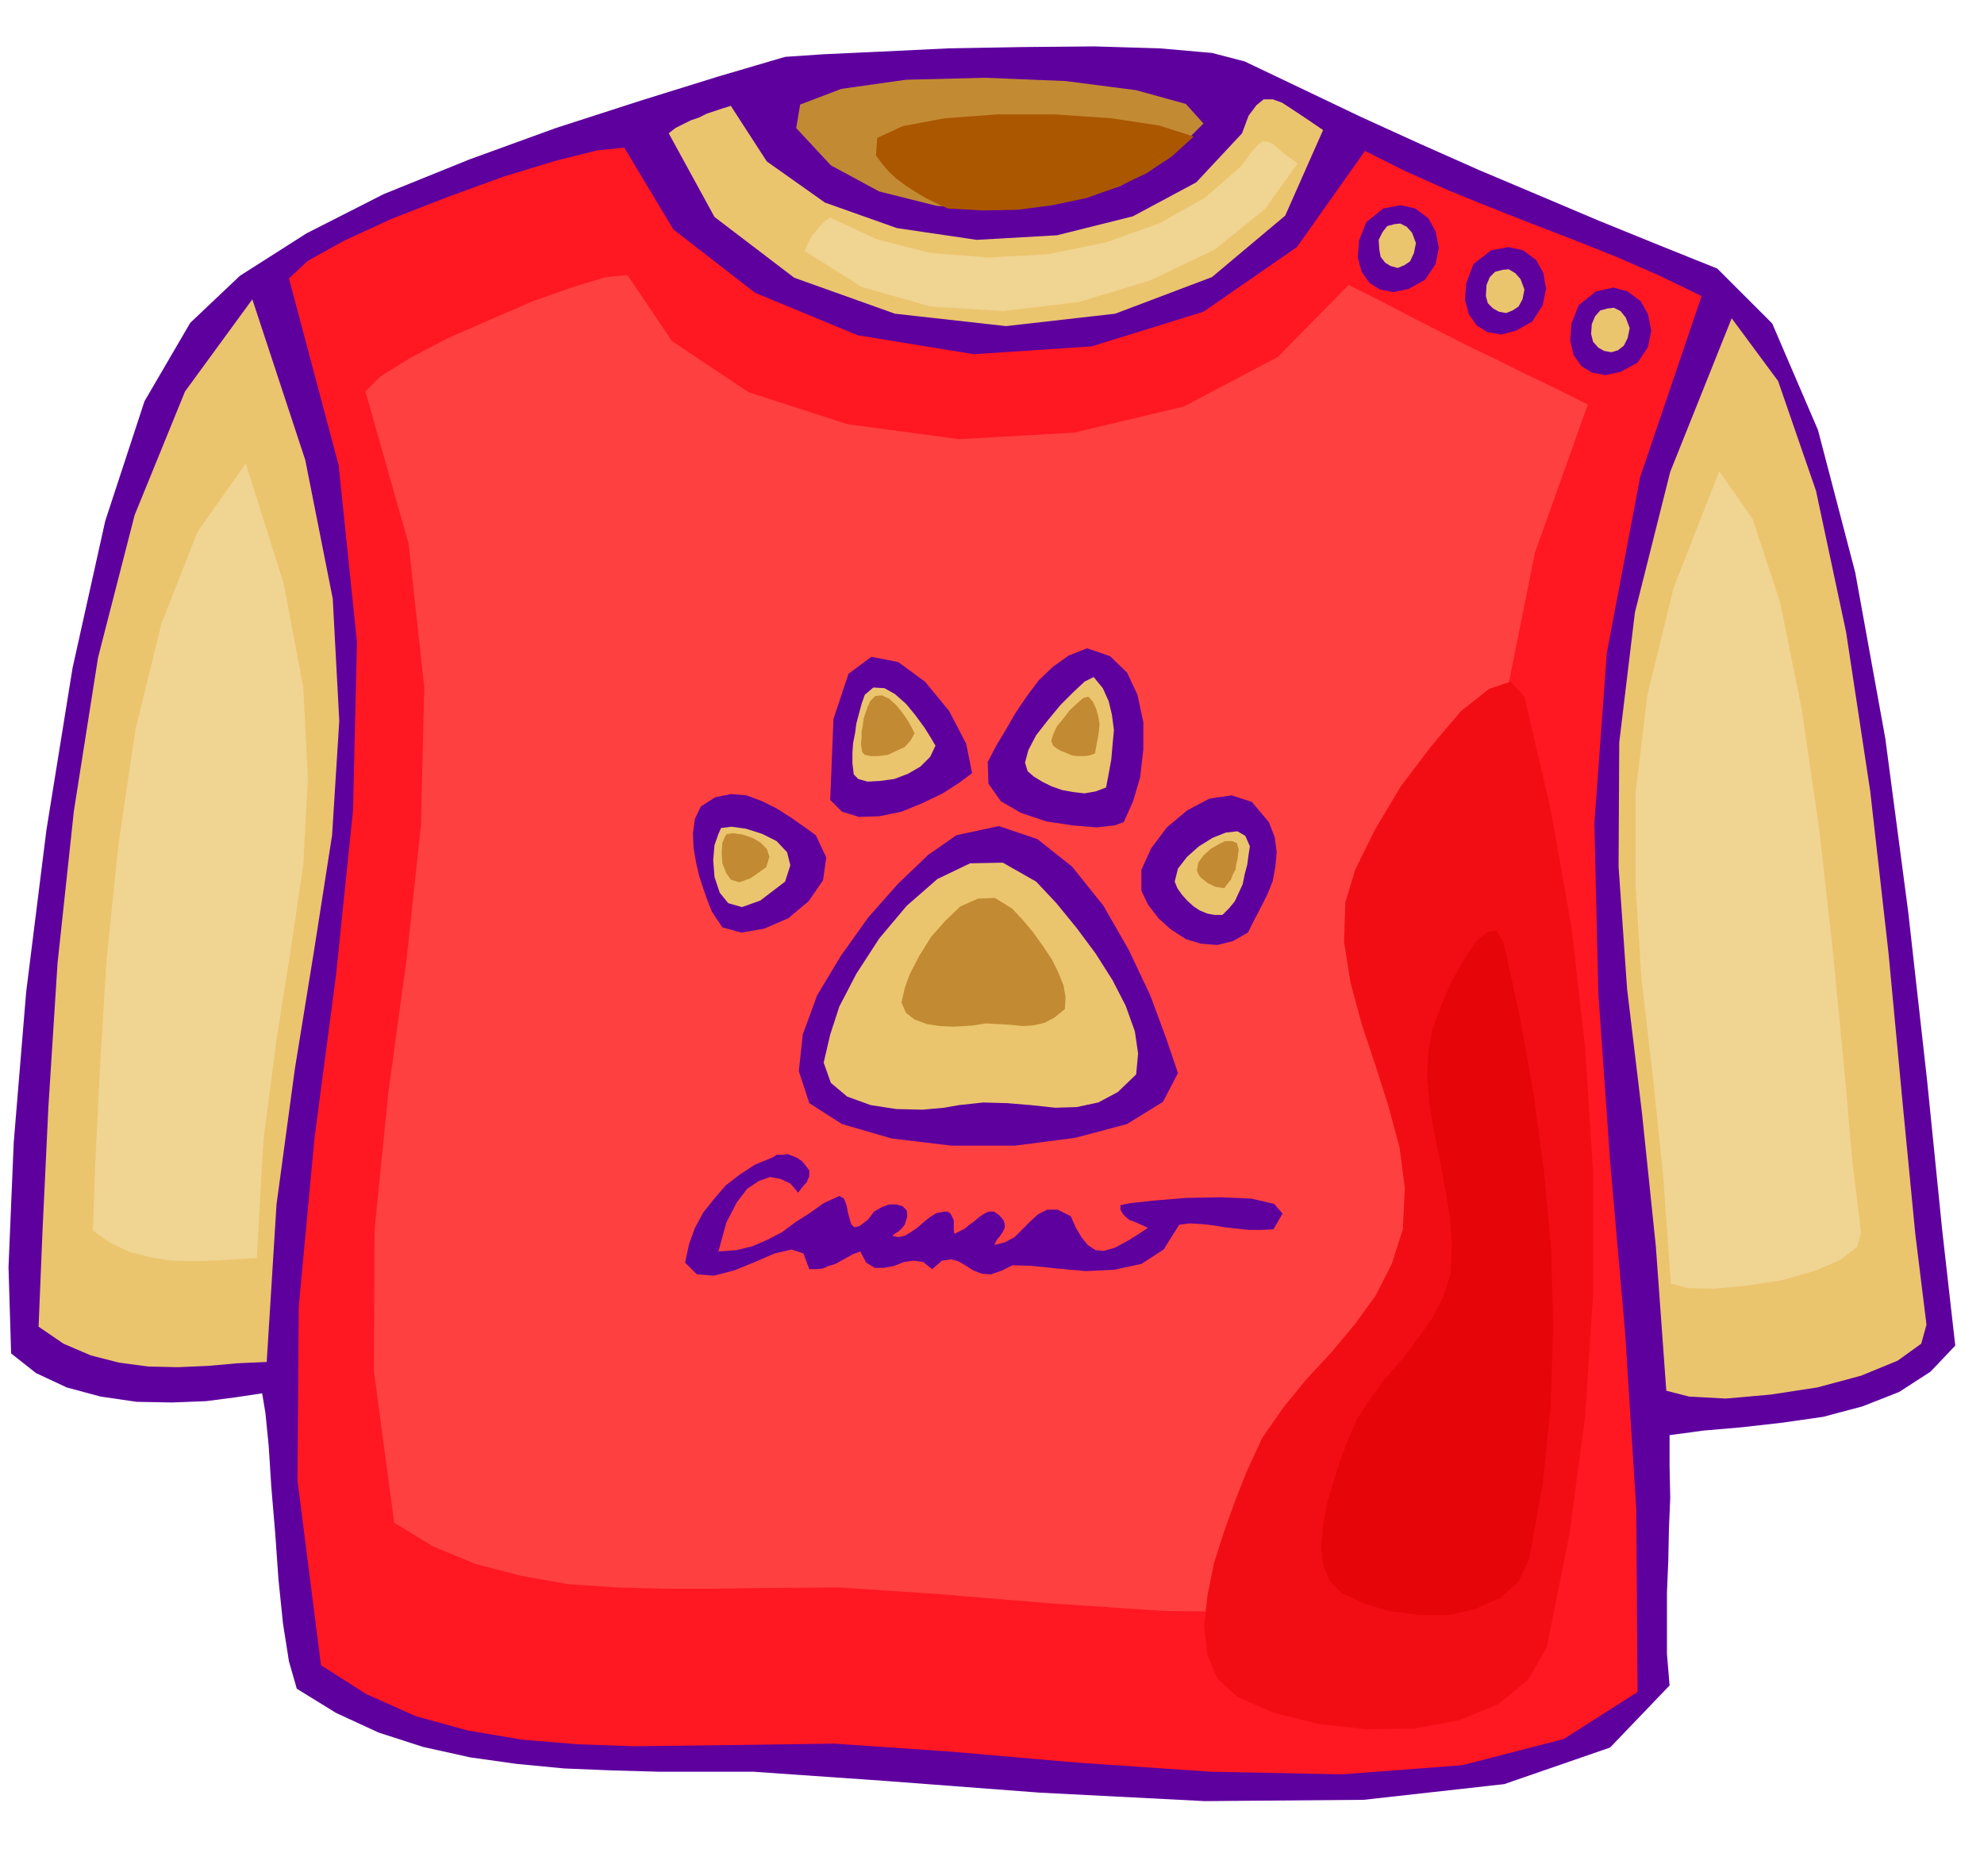 <svg xmlns="http://www.w3.org/2000/svg" fill-rule="evenodd" height="463.683" preserveAspectRatio="none" stroke-linecap="round" viewBox="0 0 3035 2870" width="490.455"><style>.brush1{fill:#5e009e}.pen1{stroke:none}.brush4{fill:#ebc46e}.brush5{fill:#f0d491}.brush6{fill:#c28a33}</style><path class="pen1 brush1" d="m1008 2711-72-2-73-3-73-7-71-10-72-16-68-22-65-30-60-37-12-42-9-57-7-68-5-71-6-71-4-63-5-50-5-30-40 6-46 6-52 2-54-1-55-8-52-14-47-22-38-30-4-132 8-191 19-230 31-248 40-248 50-225 60-183 70-120 76-72 102-65 118-60 131-53 132-48 130-42 119-37 102-30 59-4 87-4 104-5 113-2 110-1 100 3 80 7 50 13 88 42 90 43 90 41 90 40 90 38 92 39 91 37 92 37 84 84 70 163 57 218 46 254 35 265 29 259 23 228 20 177-38 40-48 31-56 22-60 16-63 9-62 7-58 5-52 7v48l1 48-2 48-1 49-2 47v95l4 48-91 95-162 56-215 24-243 2-253-13-237-18-201-14h-144z"/><path class="pen1" style="fill:#ff1721" d="m1138 2670-83 1-85 1-86-3-85-7-83-14-80-22-76-34-69-44-36-283 2-266 24-257 33-250 26-252 6-258-28-270-76-286 29-27 56-31 74-34 85-33 85-31 79-24 64-16 41-4 75 125 125 97 157 65 178 29 180-12 171-53 143-99 104-147 62 31 65 29 64 26 66 26 65 25 65 26 64 28 64 31-94 277-51 269-19 261 6 259 18 257 23 263 17 269 2 281-113 72-155 40-184 14-201-4-205-14-196-17-175-12-138 2z"/><path class="pen1" style="fill:#ff4040" d="m1162 2430-72 1h-74l-74-2-73-5-73-13-69-18-65-27-59-36-31-232 1-217 21-209 28-204 22-206 5-210-24-220-66-233 23-23 45-28 57-30 66-29 65-28 62-22 50-15 33-3 68 101 117 78 151 49 171 23 176-10 168-40 144-76 108-110 50 25 46 24 43 22 43 22 42 20 44 22 46 22 52 26-81 227-44 219-16 213 5 212 15 211 20 214 14 220 2 229-98 59-133 33-160 11-173-2-178-12-169-14-151-10-120 1z"/><path class="pen1 brush4" d="m2549 2128-16-221-21-202-23-192-13-187 1-190 24-199 54-215 94-235 71 96 58 168 46 216 37 244 28 248 22 234 19 196 17 138-8 29-36 26-56 23-67 18-72 11-68 6-56-3-35-9z"/><path class="pen1 brush5" d="m2556 1964-12-167-16-153-17-146-9-141v-144l18-150 40-163 70-179 51 73 42 127 33 163 27 185 21 188 17 176 13 148 13 105-6 22-26 20-40 17-49 14-53 8-50 5-41-1-26-7z"/><path class="pen1 brush4" d="m386 458 81 246 42 212 10 187-11 175-27 173-30 185-28 207-15 241-45 2-45 4-46 2-45-1-45-6-43-11-42-18-38-26 6-146 9-190 14-220 25-233 37-235 56-218 77-189 103-141z"/><path class="pen1 brush5" d="m376 709 58 184 30 159 7 140-7 131-19 129-22 139-20 154-10 180-33 2-32 2-33 1-32-1-33-5-31-8-30-14-27-19 4-109 7-142 10-164 18-175 26-176 40-163 55-140 74-105z"/><path class="pen1 brush1" d="m1533 1944-17 6-14-1-13-5-11-7-12-7-11-3-14 2-15 13-14-11-14-2-15 2-15 6-16 3h-14l-13-8-9-17-11 4-9 5-9 5-9 5-10 3-9 4-10 1h-11l-9-24-18-6-26 6-30 13-32 13-31 8-26-2-18-18 6-28 9-25 13-24 16-20 18-21 22-17 23-15 27-11 6-4h9l8-1 8 3 7 3 7 5 5 6 6 8v9l-4 9-7 8-6 8-12-14-15-7-16-3-17 6-18 12-16 21-16 31-12 44 27-2 25-6 23-10 23-12 20-15 22-14 21-15 24-11 7 4 4 10 2 11 3 11 2 7 5 5 8-2 13-10 9-12 12-7 11-4h12l9 3 6 6 1 9-4 13-4 5-5 5-5 3-5 4 9 2 10-2 10-6 10-7 9-8 10-8 10-6 12-2h5l4 3 2 4 3 6v16l1 5 8-4 8-4 7-6 7-5 7-6 7-5 8-4h9l8 6 6 7 2 6v6l-3 6-4 6-5 6-4 8 16-4 15-8 12-12 12-12 12-11 14-7h16l20 10 8 18 9 15 9 11 12 8 13 1 17-5 22-12 28-18-8-4-7-3-7-3-6-2-6-5-4-4-4-7v-7l15-3 37-4 49-4 52-1 47 2 35 8 13 15-14 24-19 1h-18l-19-2-18-2-18-3-18-2-18-1-16 2-24 38-34 22-42 9-43 2-44-4-38-4-30-1-16 8zm-295-256-16-49 6-56 22-60 36-60 42-59 46-52 46-44 43-30 65-14 59 20 53 42 48 60 39 68 33 70 24 65 18 53-23 44-55 34-79 21-92 12h-98l-91-11-76-22-50-32z"/><path class="pen1 brush4" d="m1467 1691-23 4-33 3-40-1-39-6-36-13-25-21-11-31 10-43 14-43 26-50 35-54 42-50 47-41 50-24 50-1 51 29 31 33 31 38 29 39 26 41 20 39 14 39 5 34-3 32-28 27-30 16-33 7-33 1-37-4-36-3-37-1-37 4z"/><path class="pen1 brush6" d="m1489 1569-13 1-17 1-21-1-20-3-19-7-13-10-7-16 5-22 8-22 14-27 18-29 22-25 23-22 27-12 26-1 26 16 16 17 16 19 15 21 14 21 10 20 8 20 3 18-1 18-16 13-15 8-17 4-17 1-19-2-18-1-19-1-19 3z"/><path class="pen1 brush1" d="M1746 1363v-32l15-33 24-32 31-26 34-18 34-5 31 10 26 31 9 23 3 23-2 22-4 22-8 20-10 20-10 19-10 20-23 13-24 6-25-2-23-7-23-15-19-17-16-21-10-21zm-674-129 22-14 24-5 24 2 24 9 22 11 22 14 20 14 18 13 16 34-5 35-22 32-31 26-37 16-35 6-29-8-16-24-6-15-6-17-7-21-5-21-4-23-1-23 3-22 9-19z"/><path class="pen1 brush4" d="m1797 1349 5-20 14-18 18-16 21-13 20-8 18-2 12 7 7 16-2 13-2 15-4 15-3 15-6 13-6 13-9 11-10 10h-12l-11-2-12-5-9-6-10-9-8-9-7-10-4-10z"/><path class="pen1 brush6" d="m1831 1332 2-12 8-11 11-10 12-7 10-5h11l7 3 3 10-1 6-1 9-2 8-1 8-4 7-3 8-5 6-5 7-7-1-7-1-6-3-6-3-6-5-5-4-3-5-2-5z"/><path class="pen1 brush4" d="m1201 1349-38 29-28 10-21-6-13-16-8-24-2-26 2-23 6-17 4-9 16-2 22 3 25 8 22 11 16 17 5 20-8 25z"/><path class="pen1 brush6" d="m1172 1327-24 17-17 6-13-4-7-10-6-15-1-16 1-15 4-10 3-4 10-1 14 2 15 5 12 7 10 10 4 12-5 16z"/><path class="pen1 brush1" d="m1511 1166 13-25 15-25 15-26 17-25 18-24 22-21 24-17 28-11 35 12 26 25 16 34 9 42v42l-5 43-11 37-14 31-14 5-27 3-37-3-40-6-39-13-31-18-19-27-1-33zm-241 58 5-124 23-69 35-26 41 8 41 30 37 45 26 50 9 45-20 15-25 16-31 15-32 13-34 7-31 1-26-8-18-18z"/><path class="pen1 brush4" d="m1572 1180-4-13 5-19 12-23 18-23 19-23 20-20 17-16 14-7 14 17 9 20 5 21 3 23-2 22-2 23-4 22-4 21-16 6-17 3-17-2-17-3-17-6-14-7-13-8-9-8z"/><path class="pen1 brush6" d="m1611 1141-3-7 3-10 6-13 10-12 10-13 11-10 9-8 8-2 7 8 5 11 3 11 2 12-1 11-2 12-2 11-2 11-9 3-8 1h-9l-9-1-9-4-8-3-7-4-5-4z"/><path class="pen1 brush4" d="m1306 1185-2-17v-16l1-15 3-15 2-15 4-15 4-15 5-14 13-11 17 1 16 9 17 15 14 17 14 19 10 16 7 12-8 17-15 15-19 11-21 8-22 3-19 1-14-4-7-7z"/><path class="pen1 brush6" d="m1319 1151-2-12 1-10v-10l2-9 1-10 3-9 3-9 4-9 8-8 10-1 11 5 11 10 9 11 9 13 6 11 4 8-6 11-9 10-13 6-13 6-15 2h-11l-9-2-4-4z"/><path class="pen1 brush1" d="m2415 467 26-21 27-6 22 6 20 15 11 20 5 25-5 25-16 24-26 14-23 5-21-4-16-10-12-17-5-22 2-26 11-28zm-161-63 27-21 27-5 22 5 20 15 11 20 4 24-5 25-16 25-25 14-23 6-21-4-16-10-12-17-6-22 2-26 11-29zm-164-64 26-21 27-5 22 5 20 15 11 20 5 25-5 25-16 24-25 14-23 5-21-4-16-10-12-17-6-22 2-26 11-28z"/><path class="pen1 brush4" d="m2434 511 1-15 5-12 8-9 11-3 10-1 10 5 8 10 6 16-3 15-6 12-9 7-10 3-11-2-9-5-8-9-3-12zm-161-58 1-17 5-12 8-8 11-3 10-1 10 6 8 9 6 16-3 15-6 11-9 6-10 4-11-2-9-5-8-8-3-11zm-163-71-1-15 6-12 7-9 11-3 9-1 10 5 8 9 6 16-3 15-6 13-9 6-10 4-11-3-8-5-7-9-2-11zM1023 204l10-8 12-6 12-6 12-4 12-6 12-4 12-4 13-4 55 85 89 63 110 39 122 18 123-7 116-29 97-52 70-75 10-27 12-16 11-9h14l14 5 17 11 21 14 25 17-58 131-112 94-148 56-167 19-170-19-154-55-122-93-70-128z"/><path class="pen1 brush5" d="m1231 384 3-8 4-7 4-8 5-6 5-6 5-6 6-6 7-4 71 33 82 21 89 7 91-5 88-18 82-29 71-40 56-49 13-19 11-12 8-6 8 1 7 3 9 8 12 10 17 12-50 70-77 62-98 47-109 33-116 14-112-7-105-30-87-55z"/><path class="pen1 brush6" d="m1218 196 6-36 63-24 99-14 121-3 123 5 108 14 76 21 27 30-54 54-74 42-89 25-95 11-96-6-88-22-74-40-53-57z"/><path class="pen1" style="fill:#ab5700" d="m1340 238 2-27 39-18 64-12 81-6h87l87 6 73 11 53 17-33 30-39 26-44 21-48 17-52 11-53 7-54 1-53-3-18-8-16-8-15-9-14-9-15-11-12-11-11-13-9-12z"/><path class="pen1" style="fill:#f20d14" d="m2332 1066 40 172 32 181 21 185 12 189v187l-12 186-24 181-35 174-28 49-45 37-60 25-69 13-74 1-73-8-68-17-57-25-30-28-15-36-5-43 5-47 10-50 16-50 17-47 17-43 24-52 32-46 35-43 38-41 36-43 32-44 25-49 17-53 3-63-8-62-17-63-20-63-21-63-17-63-10-63 2-60 15-50 30-61 40-67 47-62 45-53 43-34 33-11 21 23z"/><path class="pen1" style="fill:#e60508" d="m2300 1442 25 114 21 118 16 119 11 121 3 119-4 120-12 117-21 116-16 34-28 25-36 16-41 10h-45l-44-5-42-12-34-16-19-19-10-24-3-29 3-32 6-34 10-33 10-32 11-29 15-35 21-32 23-31 26-29 23-31 22-31 17-33 11-35 2-43-3-43-7-43-8-43-9-44-7-42-4-43 2-40 6-32 13-36 16-37 19-34 19-28 17-15 14-2 11 18z"/></svg>
